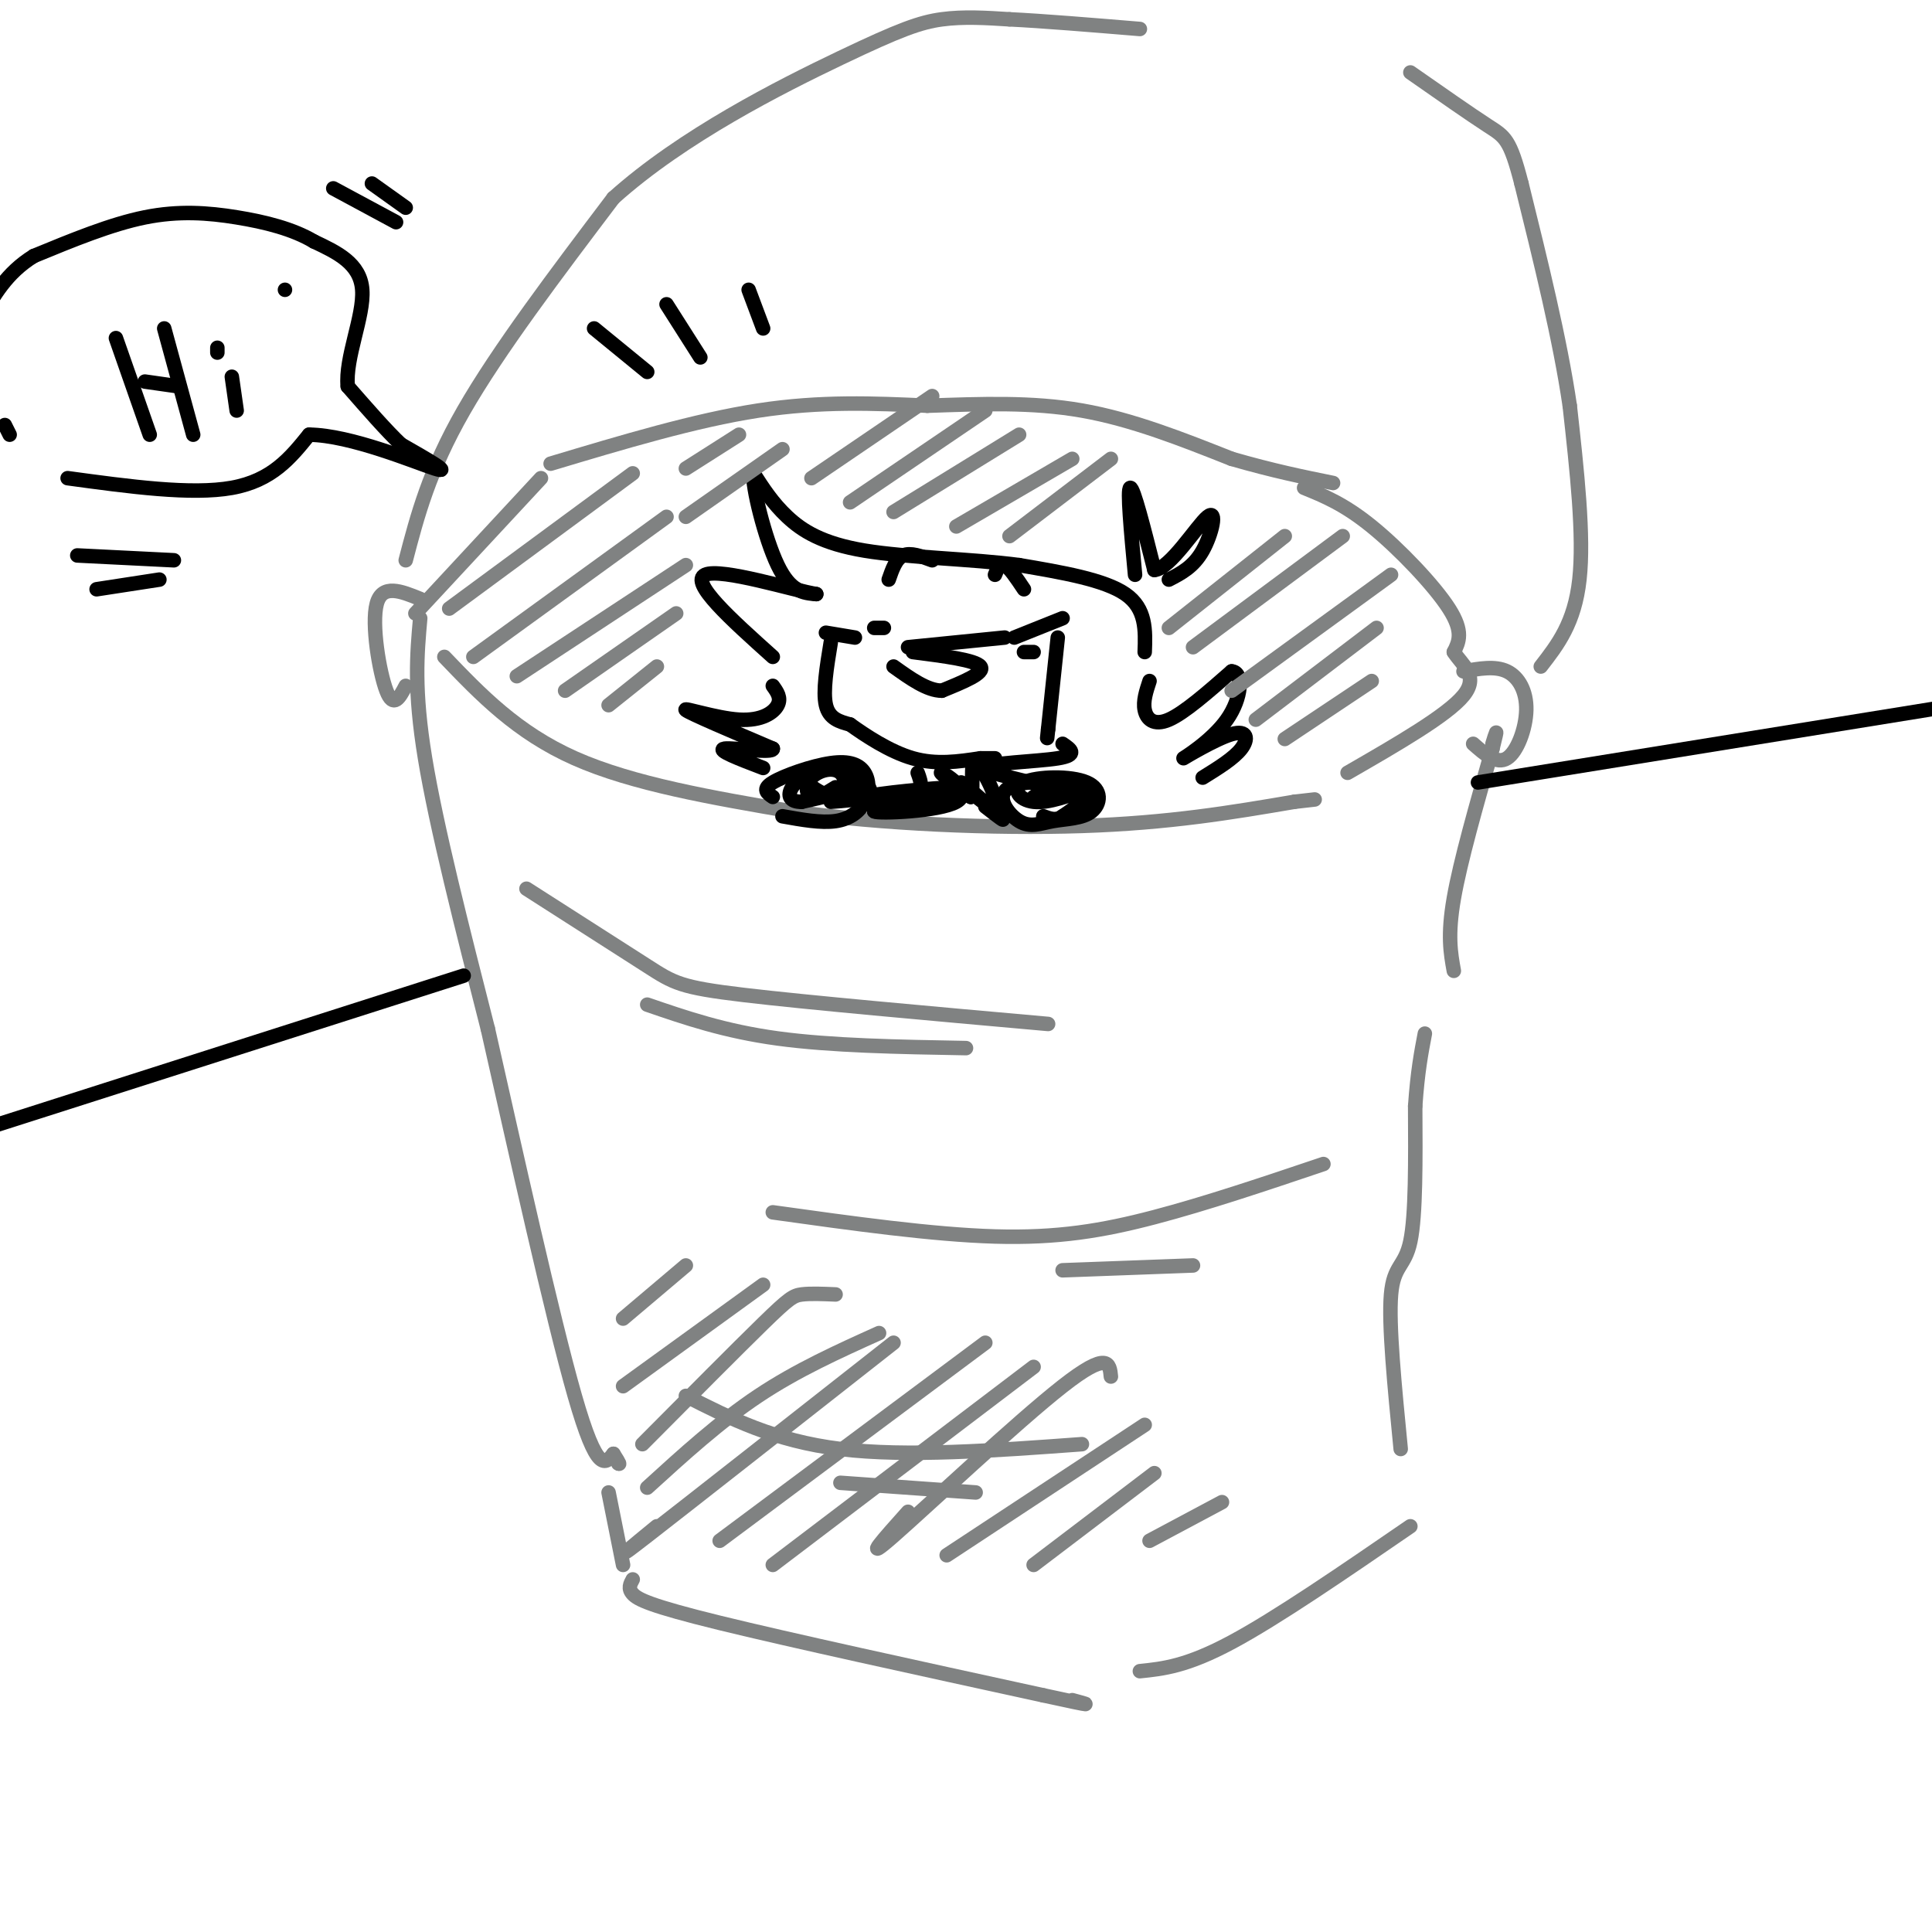 <svg viewBox='0 0 400 400' version='1.1' xmlns='http://www.w3.org/2000/svg' xmlns:xlink='http://www.w3.org/1999/xlink'><g fill='none' stroke='rgb(128,130,130)' stroke-width='3' stroke-linecap='round' stroke-linejoin='round'><path d='M114,96c15.000,-4.500 30.000,-9.000 43,-11c13.000,-2.000 24.000,-1.500 35,-1'/><path d='M192,84c11.178,-0.378 21.622,-0.822 32,1c10.378,1.822 20.689,5.911 31,10'/><path d='M255,95c8.667,2.500 14.833,3.750 21,5'/><path d='M112,99c0.000,0.000 -26.000,28.000 -26,28'/><path d='M92,136c7.500,7.833 15.000,15.667 27,21c12.000,5.333 28.500,8.167 45,11'/><path d='M164,168c18.378,2.600 41.822,3.600 60,3c18.178,-0.600 31.089,-2.800 44,-5'/><path d='M268,166c7.333,-0.833 3.667,-0.417 0,0'/><path d='M270,101c4.156,1.689 8.311,3.378 14,8c5.689,4.622 12.911,12.178 16,17c3.089,4.822 2.044,6.911 1,9'/><path d='M301,135c1.667,2.689 5.333,4.911 2,9c-3.333,4.089 -13.667,10.044 -24,16'/><path d='M87,128c-0.667,7.417 -1.333,14.833 1,29c2.333,14.167 7.667,35.083 13,56'/><path d='M101,213c5.667,25.067 13.333,59.733 18,76c4.667,16.267 6.333,14.133 8,12'/><path d='M127,301c1.500,2.333 1.250,2.167 1,2'/><path d='M126,309c0.000,0.000 3.000,15.000 3,15'/><path d='M131,327c-0.511,0.933 -1.022,1.867 0,3c1.022,1.133 3.578,2.467 18,6c14.422,3.533 40.711,9.267 67,15'/><path d='M216,351c12.167,2.667 9.083,1.833 6,1'/><path d='M236,346c4.833,-0.500 9.667,-1.000 19,-6c9.333,-5.000 23.167,-14.500 37,-24'/><path d='M290,300c-1.267,-12.911 -2.533,-25.822 -2,-32c0.533,-6.178 2.867,-5.622 4,-11c1.133,-5.378 1.067,-16.689 1,-28'/><path d='M293,229c0.500,-7.167 1.250,-11.083 2,-15'/><path d='M301,201c-0.667,-3.667 -1.333,-7.333 0,-15c1.333,-7.667 4.667,-19.333 8,-31'/><path d='M309,155c1.333,-5.333 0.667,-3.167 0,-1'/><path d='M109,184c9.733,6.222 19.467,12.444 25,16c5.533,3.556 6.867,4.444 20,6c13.133,1.556 38.067,3.778 63,6'/><path d='M134,208c8.000,2.750 16.000,5.500 27,7c11.000,1.500 25.000,1.750 39,2'/><path d='M160,251c16.533,2.311 33.067,4.622 46,5c12.933,0.378 22.267,-1.178 33,-4c10.733,-2.822 22.867,-6.911 35,-11'/><path d='M220,263c0.000,0.000 27.000,-1.000 27,-1'/><path d='M142,289c9.167,4.667 18.333,9.333 32,11c13.667,1.667 31.833,0.333 50,-1'/><path d='M174,307c0.000,0.000 28.000,2.000 28,2'/><path d='M84,142c-1.267,2.400 -2.533,4.800 -4,1c-1.467,-3.800 -3.133,-13.800 -2,-18c1.133,-4.200 5.067,-2.600 9,-1'/><path d='M303,139c3.274,-0.589 6.548,-1.179 9,0c2.452,1.179 4.083,4.125 4,8c-0.083,3.875 -1.881,8.679 -4,10c-2.119,1.321 -4.560,-0.839 -7,-3'/><path d='M319,138c3.500,-4.500 7.000,-9.000 8,-18c1.000,-9.000 -0.500,-22.500 -2,-36'/><path d='M325,84c-2.000,-13.667 -6.000,-29.833 -10,-46'/><path d='M315,38c-2.400,-9.333 -3.400,-9.667 -7,-12c-3.600,-2.333 -9.800,-6.667 -16,-11'/><path d='M84,116c2.417,-9.250 4.833,-18.500 12,-31c7.167,-12.500 19.083,-28.250 31,-44'/><path d='M127,41c14.345,-12.893 34.708,-23.125 47,-29c12.292,-5.875 16.512,-7.393 21,-8c4.488,-0.607 9.244,-0.304 14,0'/><path d='M209,4c6.833,0.333 16.917,1.167 27,2'/></g>
<g fill='none' stroke='rgb(0,0,0)' stroke-width='3' stroke-linecap='round' stroke-linejoin='round'><path d='M237,135c0.167,-4.500 0.333,-9.000 -4,-12c-4.333,-3.000 -13.167,-4.500 -22,-6'/><path d='M211,117c-9.774,-1.298 -23.208,-1.542 -32,-3c-8.792,-1.458 -12.940,-4.131 -16,-7c-3.060,-2.869 -5.030,-5.935 -7,-9'/><path d='M156,98c-0.333,2.556 2.333,13.444 5,19c2.667,5.556 5.333,5.778 8,6'/><path d='M169,123c-4.489,-0.711 -19.711,-5.489 -23,-4c-3.289,1.489 5.356,9.244 14,17'/><path d='M183,130c0.000,0.000 -2.000,0.000 -2,0'/><path d='M214,135c0.000,0.000 -2.000,0.000 -2,0'/><path d='M189,135c6.500,0.833 13.000,1.667 14,3c1.000,1.333 -3.500,3.167 -8,5'/><path d='M195,143c-3.000,0.000 -6.500,-2.500 -10,-5'/><path d='M220,128c0.000,0.000 -10.000,4.000 -10,4'/><path d='M208,132c0.000,0.000 -20.000,2.000 -20,2'/><path d='M177,132c0.000,0.000 -6.000,-1.000 -6,-1'/><path d='M219,132c0.000,0.000 -2.000,19.000 -2,19'/><path d='M217,151c-0.333,3.167 -0.167,1.583 0,0'/><path d='M172,133c-0.833,5.083 -1.667,10.167 -1,13c0.667,2.833 2.833,3.417 5,4'/><path d='M176,150c3.044,2.178 8.156,5.622 13,7c4.844,1.378 9.422,0.689 14,0'/><path d='M203,157c2.833,0.000 2.917,0.000 3,0'/><path d='M160,142c0.893,1.244 1.786,2.488 1,4c-0.786,1.512 -3.250,3.292 -8,3c-4.750,-0.292 -11.786,-2.655 -11,-2c0.786,0.655 9.393,4.327 18,8'/><path d='M160,155c0.222,1.067 -8.222,-0.267 -10,0c-1.778,0.267 3.111,2.133 8,4'/><path d='M238,141c-0.689,2.089 -1.378,4.178 -1,6c0.378,1.822 1.822,3.378 5,2c3.178,-1.378 8.089,-5.689 13,-10'/><path d='M255,139c2.478,0.144 2.172,5.503 -1,10c-3.172,4.497 -9.211,8.133 -9,8c0.211,-0.133 6.672,-4.036 10,-5c3.328,-0.964 3.522,1.010 2,3c-1.522,1.990 -4.761,3.995 -8,6'/><path d='M235,119c-0.833,-8.917 -1.667,-17.833 -1,-18c0.667,-0.167 2.833,8.417 5,17'/><path d='M239,118c3.238,-0.202 8.833,-9.208 11,-11c2.167,-1.792 0.905,3.631 -1,7c-1.905,3.369 -4.452,4.685 -7,6'/><path d='M220,154c1.679,1.149 3.357,2.298 -1,3c-4.357,0.702 -14.750,0.958 -15,2c-0.250,1.042 9.643,2.869 13,4c3.357,1.131 0.179,1.565 -3,2'/><path d='M184,120c0.750,-2.167 1.500,-4.333 3,-5c1.500,-0.667 3.750,0.167 6,1'/><path d='M206,119c0.500,-1.250 1.000,-2.500 2,-2c1.000,0.500 2.500,2.750 4,5'/><path d='M160,165c-1.155,-0.794 -2.309,-1.588 0,-3c2.309,-1.412 8.083,-3.442 12,-4c3.917,-0.558 5.978,0.356 7,2c1.022,1.644 1.006,4.020 0,6c-1.006,1.980 -3.002,3.566 -6,4c-2.998,0.434 -6.999,-0.283 -11,-1'/><path d='M173,163c-1.944,1.217 -3.887,2.434 -5,2c-1.113,-0.434 -1.395,-2.517 0,-4c1.395,-1.483 4.465,-2.364 6,-1c1.535,1.364 1.533,4.973 -1,5c-2.533,0.027 -7.596,-3.529 -7,-5c0.596,-1.471 6.853,-0.858 10,0c3.147,0.858 3.185,1.959 1,3c-2.185,1.041 -6.592,2.020 -11,3'/><path d='M166,166c-2.456,0.064 -3.094,-1.276 -2,-3c1.094,-1.724 3.922,-3.833 7,-4c3.078,-0.167 6.406,1.609 8,3c1.594,1.391 1.456,2.397 0,3c-1.456,0.603 -4.228,0.801 -7,1'/><path d='M226,163c-4.473,1.675 -8.947,3.351 -12,3c-3.053,-0.351 -4.687,-2.728 -2,-4c2.687,-1.272 9.695,-1.438 13,0c3.305,1.438 2.905,4.479 1,6c-1.905,1.521 -5.317,1.521 -8,2c-2.683,0.479 -4.637,1.438 -7,0c-2.363,-1.438 -5.136,-5.272 -2,-7c3.136,-1.728 12.182,-1.351 15,0c2.818,1.351 -0.591,3.675 -4,6'/><path d='M220,169c-1.333,1.000 -2.667,0.500 -4,0'/><path d='M190,160c0.750,2.042 1.500,4.083 -2,5c-3.500,0.917 -11.250,0.708 -9,0c2.250,-0.708 14.500,-1.917 19,-2c4.500,-0.083 1.250,0.958 -2,2'/><path d='M196,165c-4.804,0.998 -15.813,2.494 -15,3c0.813,0.506 13.450,0.021 17,-2c3.550,-2.021 -1.986,-5.577 -3,-6c-1.014,-0.423 2.493,2.289 6,5'/><path d='M201,165c0.762,-1.471 -0.335,-7.648 1,-7c1.335,0.648 5.100,8.122 4,9c-1.100,0.878 -7.065,-4.841 -7,-5c0.065,-0.159 6.162,5.240 8,7c1.838,1.760 -0.581,-0.120 -3,-2'/><path d='M123,68c0.000,0.000 11.000,9.000 11,9'/><path d='M138,63c0.000,0.000 7.000,11.000 7,11'/><path d='M155,60c0.000,0.000 3.000,8.000 3,8'/></g>
<g fill='none' stroke='rgb(128,130,130)' stroke-width='3' stroke-linecap='round' stroke-linejoin='round'><path d='M93,126c0.000,0.000 38.000,-28.000 38,-28'/><path d='M98,136c0.000,0.000 40.000,-29.000 40,-29'/><path d='M107,140c0.000,0.000 35.000,-23.000 35,-23'/><path d='M117,143c0.000,0.000 23.000,-16.000 23,-16'/><path d='M126,146c0.000,0.000 10.000,-8.000 10,-8'/><path d='M142,97c0.000,0.000 11.000,-7.000 11,-7'/><path d='M142,107c0.000,0.000 20.000,-14.000 20,-14'/><path d='M168,99c0.000,0.000 25.000,-17.000 25,-17'/><path d='M176,104c0.000,0.000 28.000,-19.000 28,-19'/><path d='M185,106c0.000,0.000 26.000,-16.000 26,-16'/><path d='M198,109c0.000,0.000 24.000,-14.000 24,-14'/><path d='M209,111c0.000,0.000 21.000,-16.000 21,-16'/><path d='M242,130c0.000,0.000 24.000,-19.000 24,-19'/><path d='M247,134c0.000,0.000 31.000,-23.000 31,-23'/><path d='M255,143c0.000,0.000 33.000,-24.000 33,-24'/><path d='M260,149c0.000,0.000 25.000,-19.000 25,-19'/><path d='M266,153c0.000,0.000 18.000,-12.000 18,-12'/><path d='M129,273c0.000,0.000 13.000,-11.000 13,-11'/><path d='M129,287c0.000,0.000 29.000,-21.000 29,-21'/><path d='M133,299c9.822,-9.889 19.644,-19.778 25,-25c5.356,-5.222 6.244,-5.778 8,-6c1.756,-0.222 4.378,-0.111 7,0'/><path d='M134,308c7.500,-6.833 15.000,-13.667 23,-19c8.000,-5.333 16.500,-9.167 25,-13'/><path d='M136,316c-5.083,4.167 -10.167,8.333 -2,2c8.167,-6.333 29.583,-23.167 51,-40'/><path d='M149,319c0.000,0.000 55.000,-41.000 55,-41'/><path d='M160,324c0.000,0.000 54.000,-41.000 54,-41'/><path d='M188,313c-4.933,5.511 -9.867,11.022 -3,5c6.867,-6.022 25.533,-23.578 35,-31c9.467,-7.422 9.733,-4.711 10,-2'/><path d='M196,322c0.000,0.000 41.000,-27.000 41,-27'/><path d='M214,324c0.000,0.000 25.000,-19.000 25,-19'/><path d='M238,319c0.000,0.000 15.000,-8.000 15,-8'/></g>
<g fill='none' stroke='rgb(0,0,0)' stroke-width='3' stroke-linecap='round' stroke-linejoin='round'><path d='M96,202c0.000,0.000 -97.000,31.000 -97,31'/><path d='M306,162c0.000,0.000 99.000,-16.000 99,-16'/><path d='M59,60c0.000,0.000 0.000,0.000 0,0'/><path d='M24,70c0.000,0.000 7.000,20.000 7,20'/><path d='M30,79c0.000,0.000 7.000,1.000 7,1'/><path d='M34,68c0.000,0.000 6.000,22.000 6,22'/><path d='M49,85c0.000,0.000 -1.000,-7.000 -1,-7'/><path d='M45,72c0.000,0.000 0.000,1.000 0,1'/><path d='M14,99c12.833,1.750 25.667,3.500 34,2c8.333,-1.500 12.167,-6.250 16,-11'/><path d='M64,90c8.578,0.067 22.022,5.733 26,7c3.978,1.267 -1.511,-1.867 -7,-5'/><path d='M83,92c-3.000,-2.833 -7.000,-7.417 -11,-12'/><path d='M72,80c-0.600,-5.867 3.400,-14.533 3,-20c-0.400,-5.467 -5.200,-7.733 -10,-10'/><path d='M65,50c-4.310,-2.583 -10.083,-4.042 -16,-5c-5.917,-0.958 -11.976,-1.417 -19,0c-7.024,1.417 -15.012,4.708 -23,8'/><path d='M7,53c-5.667,3.500 -8.333,8.250 -11,13'/><path d='M1,88c0.000,0.000 1.000,2.000 1,2'/><path d='M69,39c0.000,0.000 13.000,7.000 13,7'/><path d='M77,38c0.000,0.000 7.000,5.000 7,5'/><path d='M16,115c0.000,0.000 20.000,1.000 20,1'/><path d='M20,122c0.000,0.000 13.000,-2.000 13,-2'/></g>
</svg>